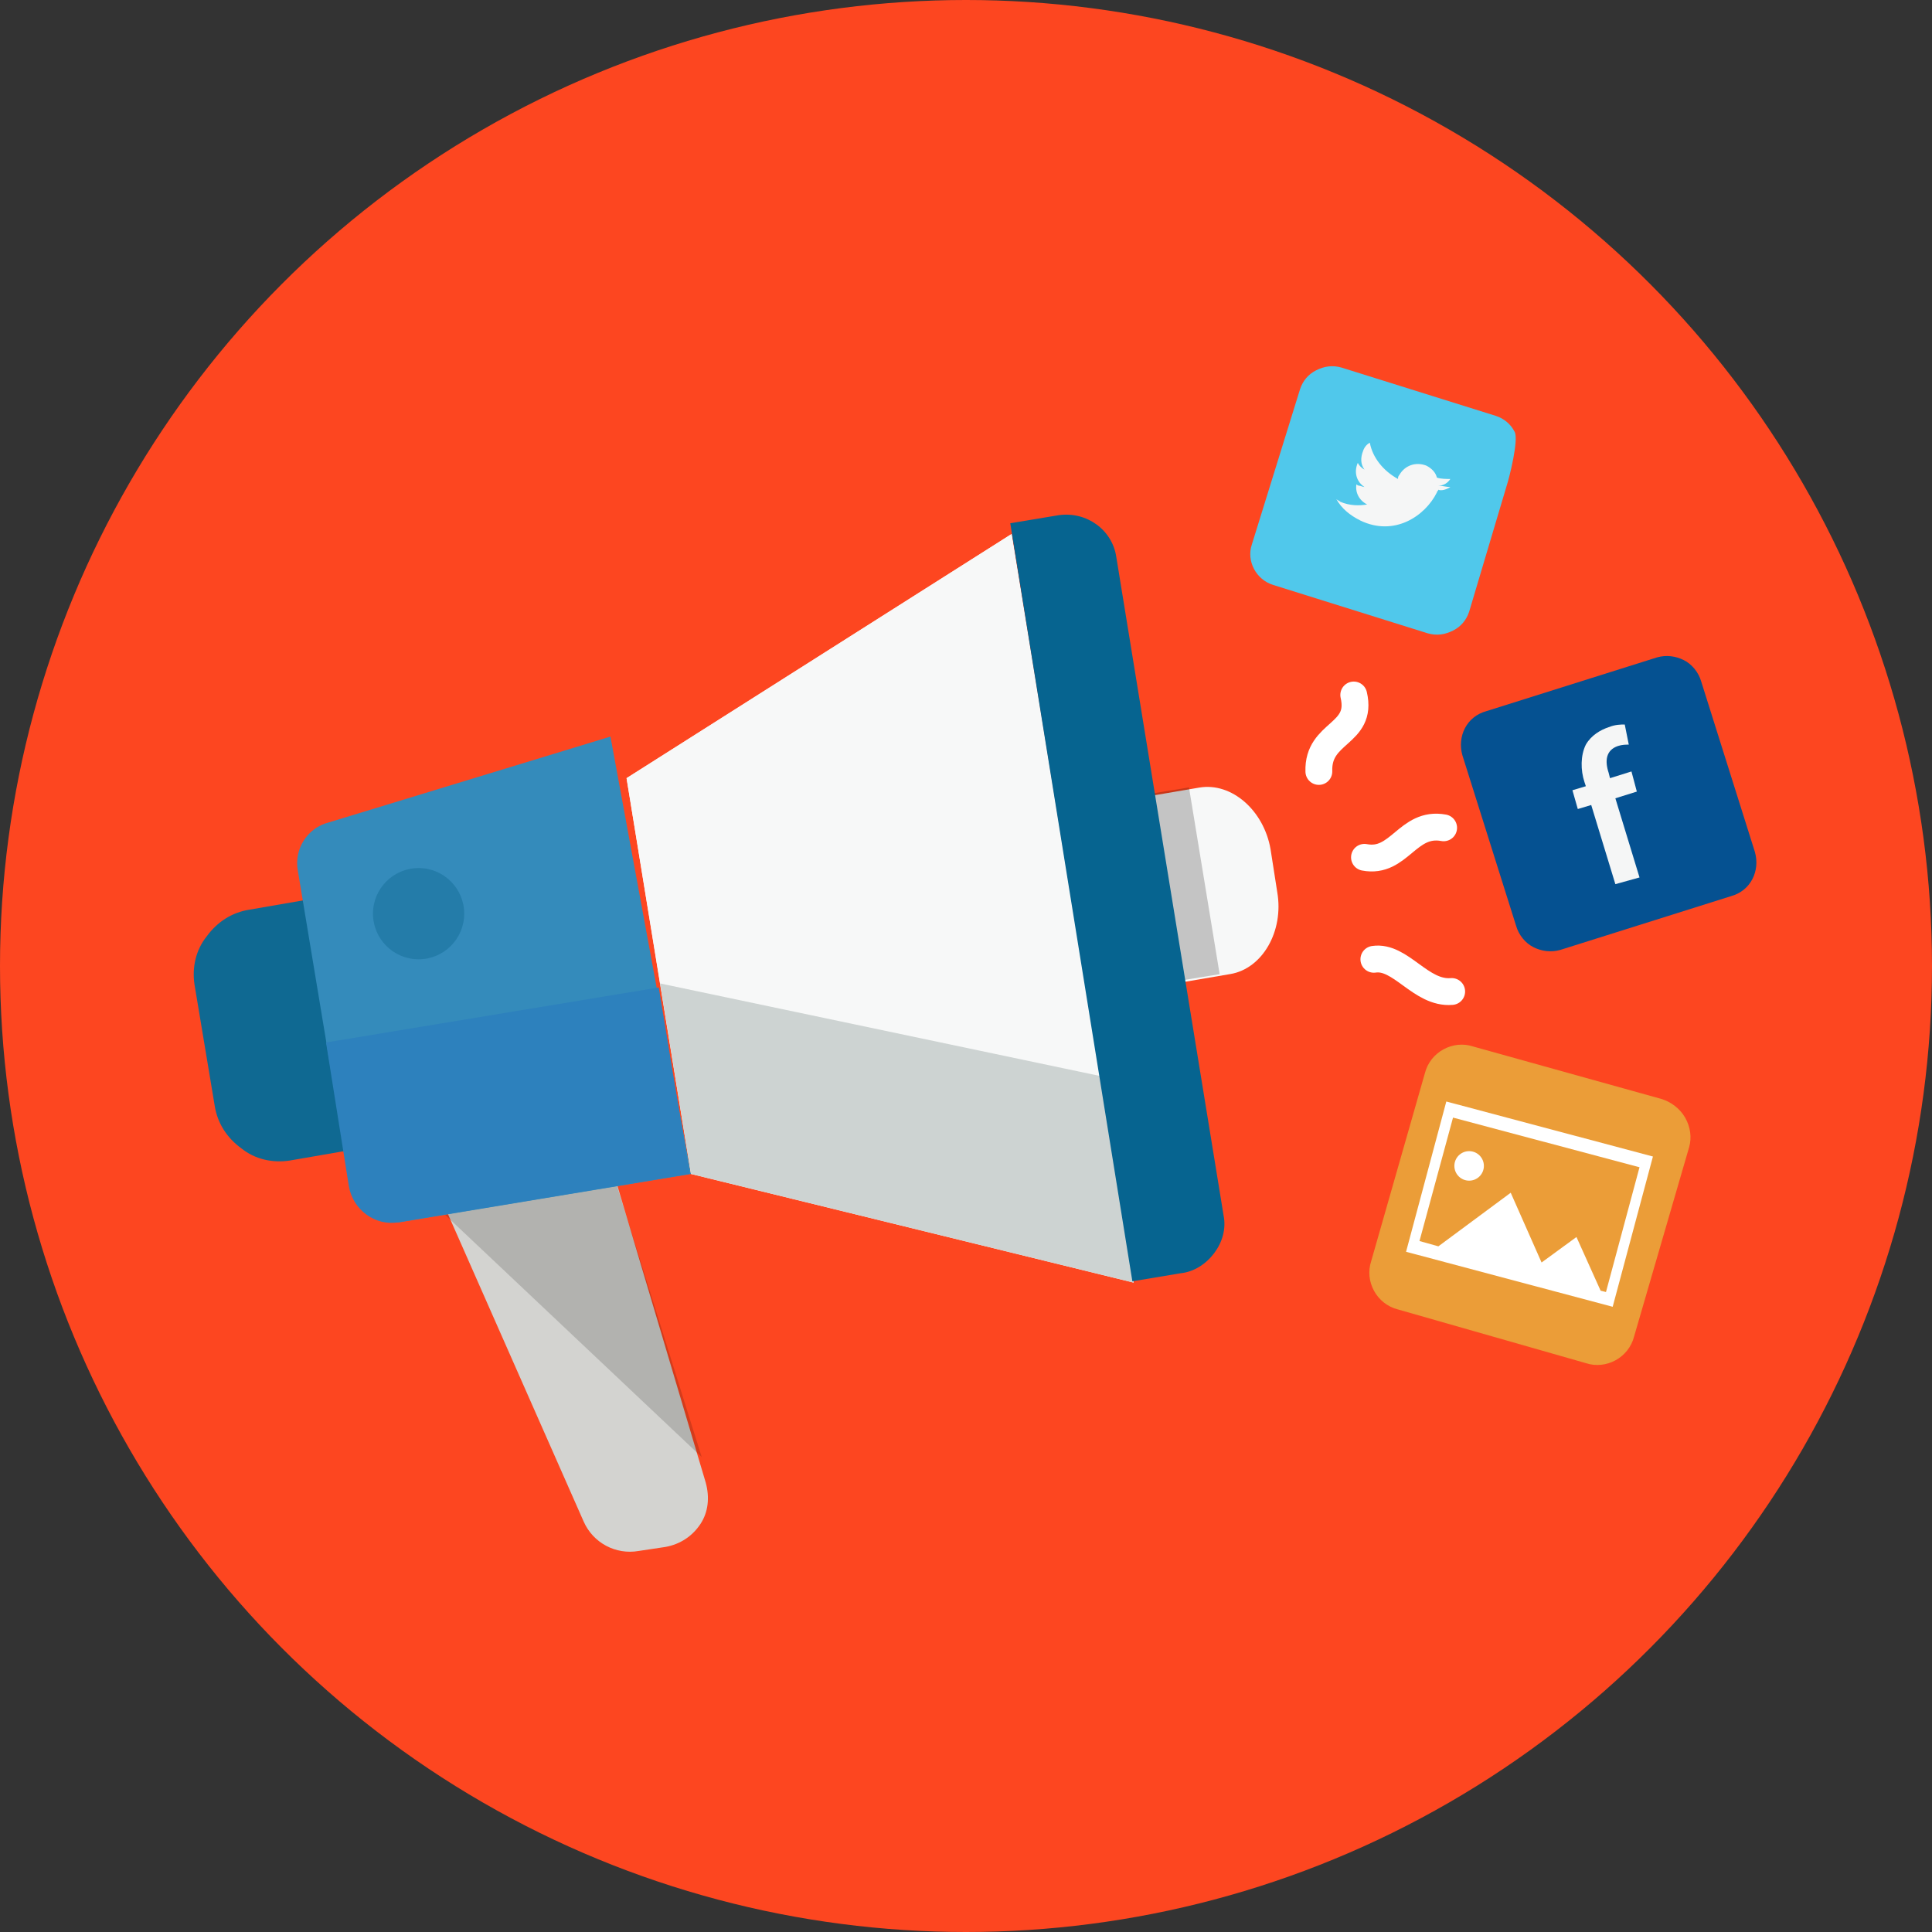 <?xml version="1.0" encoding="utf-8"?>
<!-- Generator: Adobe Illustrator 19.1.0, SVG Export Plug-In . SVG Version: 6.00 Build 0)  -->
<svg version="1.1" id="Layer_1" xmlns="http://www.w3.org/2000/svg" xmlns:xlink="http://www.w3.org/1999/xlink" x="0px" y="0px"
	 width="144px" height="144px" viewBox="0 0 144 144" style="enable-background:new 0 0 144 144;" xml:space="preserve">
<rect x="0" y="0" width="144" height="144" fill="#333333" stroke="none"/>
<style type="text/css">
	.st0{fill:#FD4620;}
	.st1{fill:#0F6992;}
	.st2{fill:#D3D3D0;}
	.st3{opacity:0.16;fill:#010101;enable-background:new    ;}
	.st4{fill:#348BBB;}
	.st5{fill:#2D81BD;}
	.st6{fill:#F7F8F8;}
	.st7{fill:#CDD3D2;}
	.st8{opacity:0.21;fill:#010101;enable-background:new    ;}
	.st9{fill:#066490;}
	.st10{opacity:0.43;fill:#0F6992;enable-background:new    ;}
	.st11{fill:none;stroke:#FFFFFF;stroke-width:2;stroke-linecap:round;stroke-linejoin:round;}
	.st12{fill:#055191;}
	.st13{fill:#F5F6F6;}
	.st14{fill:#EB9D38;}
	.st15{fill:#FFFFFF;}
	.st16{fill:#50C8EB;}
</style>
<g>
	<circle class="st0" cx="72" cy="72" r="72"/>
	<path class="st1" d="M26.8,85.6l-5.2,0.9c-1.3,0.2-2.6-0.1-3.6-0.9c-1.1-0.8-1.8-1.9-2-3.2l-1.5-9c-0.2-1.3,0.1-2.6,0.9-3.6
		c0.8-1.1,1.9-1.8,3.2-2l5.2-0.9L26.8,85.6z"/>
	<path class="st2" d="M32.2,87.8l11.3,25.6c0.7,1.6,2.4,2.5,4.1,2.2l2-0.3c1.1-0.2,2-0.8,2.6-1.7c0.6-0.9,0.7-2,0.4-3.1L44,81.6
		L32.2,87.8z"/>
	<polygon class="st3" points="32.6,90 52.3,108.6 45.3,86.2 	"/>
	<path class="st4" d="M51.5,87.5l-21.7,3.6c-0.9,0.1-1.7-0.1-2.4-0.6c-0.7-0.5-1.2-1.3-1.3-2.1l-3.9-23.5c-0.3-1.6,0.7-3.2,2.3-3.6
		l21-6.4L51.5,87.5z"/>
	<path class="st5" d="M24.3,77.7L26,88.4c0.3,1.8,2,3,3.7,2.7l21.7-3.6l-2.3-13.9L24.3,77.7z"/>
	<polygon class="st6" points="84.5,95.6 51.5,87.5 46.7,58 75.4,39.8 	"/>
	<polygon class="st6" points="75.4,39.8 46.7,58 49.2,73.3 82,80.2 	"/>
	<polygon class="st7" points="49.2,73.3 51.5,87.5 84.5,95.6 82,80.2 	"/>
	<path class="st6" d="M95.2,66.5c0.5,2.9-1.1,5.7-3.5,6.1l-4.1,0.7l-2.3-13.9l4.1-0.7c2.4-0.4,4.8,1.7,5.3,4.6L95.2,66.5z"/>
	
		<rect x="86.5" y="58.9" transform="matrix(-0.987 0.162 -0.162 -0.987 185.822 116.729)" class="st8" width="3.3" height="14.1"/>
	<path class="st9" d="M91.2,90.6c0.2,1-0.1,2-0.7,2.8S89,94.8,88,94.9l-3.6,0.6L75.3,39l3.6-0.6c2.1-0.3,4,1.1,4.3,3.1L91.2,90.6z"
		/>
	<circle class="st10" cx="31.2" cy="68.1" r="3.4"/>
	<path class="st11" d="M98.3,57.5c-0.1-3,3.3-2.7,2.6-5.7"/>
	<path class="st11" d="M101.7,63.9c2.6,0.5,3.2-2.7,5.9-2.2"/>
	<path class="st11" d="M102.4,71.5c2-0.3,3.5,2.6,5.8,2.4"/>
	<path class="st12" d="M130.8,63.5c0.4,1.4-0.3,2.9-1.8,3.3l-12.7,4c-0.7,0.2-1.4,0.1-2-0.2c-0.6-0.3-1.1-0.9-1.3-1.6l-4-12.7
		c-0.4-1.4,0.3-2.9,1.8-3.3l12.7-4c0.7-0.2,1.4-0.1,2,0.2s1.1,0.9,1.3,1.6L130.8,63.5z"/>
	<path class="st13" d="M120.4,65.9l-1.8-5.9l-1,0.3l-0.4-1.4l1-0.3l-0.1-0.3c-0.3-0.9-0.3-2,0.1-2.8c0.4-0.7,1.1-1.1,1.7-1.3
		c0.5-0.2,0.9-0.2,1.2-0.2l0.3,1.5c-0.2,0-0.5,0-0.8,0.1c-0.9,0.3-1,1.1-0.7,2L120,58l1.6-0.5L122,59l-1.6,0.5l1.8,5.9L120.4,65.9z"
		/>
	<path class="st14" d="M121.8,99.6c-0.4,1.6-2.1,2.5-3.6,2l-14-4c-1.6-0.4-2.5-2.1-2-3.6l4-14c0.4-1.6,2.1-2.5,3.6-2l14,3.9
		c0.7,0.2,1.4,0.7,1.8,1.4c0.4,0.7,0.5,1.5,0.3,2.2L121.8,99.6z"/>
	<g>
		<path class="st15" d="M107.8,82.1l-3,11.2l15.4,4.1l3-11.2L107.8,82.1z M108.3,83.3l13.9,3.7l-2.5,9.3l-0.4-0.1l-1.8-4l-2.6,1.9
			l-2.3-5.2l-5.4,4l1.1,0.3l-2.5-0.7L108.3,83.3z"/>
		<circle class="st15" cx="109.5" cy="86.9" r="1.1"/>
	</g>
	<g>
		<g>
			<path class="st16" d="M109.5,45.6c-0.2,0.6-0.6,1.1-1.2,1.4c-0.6,0.3-1.2,0.4-1.9,0.2l-11.5-3.6c-1.3-0.4-2-1.8-1.6-3L96.9,29
				c0.2-0.6,0.6-1.1,1.2-1.4s1.2-0.4,1.9-0.2l11.5,3.6c0.6,0.2,1.1,0.6,1.4,1.2c0.3,0.6-0.4,3.4-0.6,4L109.5,45.6z"/>
		</g>
		<path class="st13" d="M108.1,36.3c-0.3,0-0.6-0.1-0.9-0.1c0.4,0,0.7-0.2,0.9-0.5c-0.3,0-0.7,0-1-0.1c-0.1-0.4-0.4-0.7-0.8-0.9
			c-0.8-0.3-1.6,0-2,0.7c-0.1,0.1-0.1,0.2-0.1,0.3c-1.1-0.6-1.9-1.6-2.1-2.7c-0.2,0.1-0.4,0.3-0.5,0.6c-0.2,0.5-0.2,1,0.1,1.4
			c-0.2-0.1-0.4-0.3-0.5-0.5l0,0c-0.3,0.7-0.1,1.4,0.5,1.8c-0.1,0-0.3-0.1-0.4-0.1s-0.2-0.1-0.2-0.1c-0.1,0.6,0.2,1.2,0.8,1.5
			c-0.6,0.1-1.3,0.1-2-0.2c-0.1-0.1-0.2-0.1-0.3-0.2c0.4,0.7,1,1.2,1.8,1.6c2.5,1.2,4.8-0.3,5.7-2.1c0-0.1,0.1-0.1,0.1-0.2
			C107.4,36.6,107.8,36.5,108.1,36.3z"/>
	</g>
</g>
</svg>
